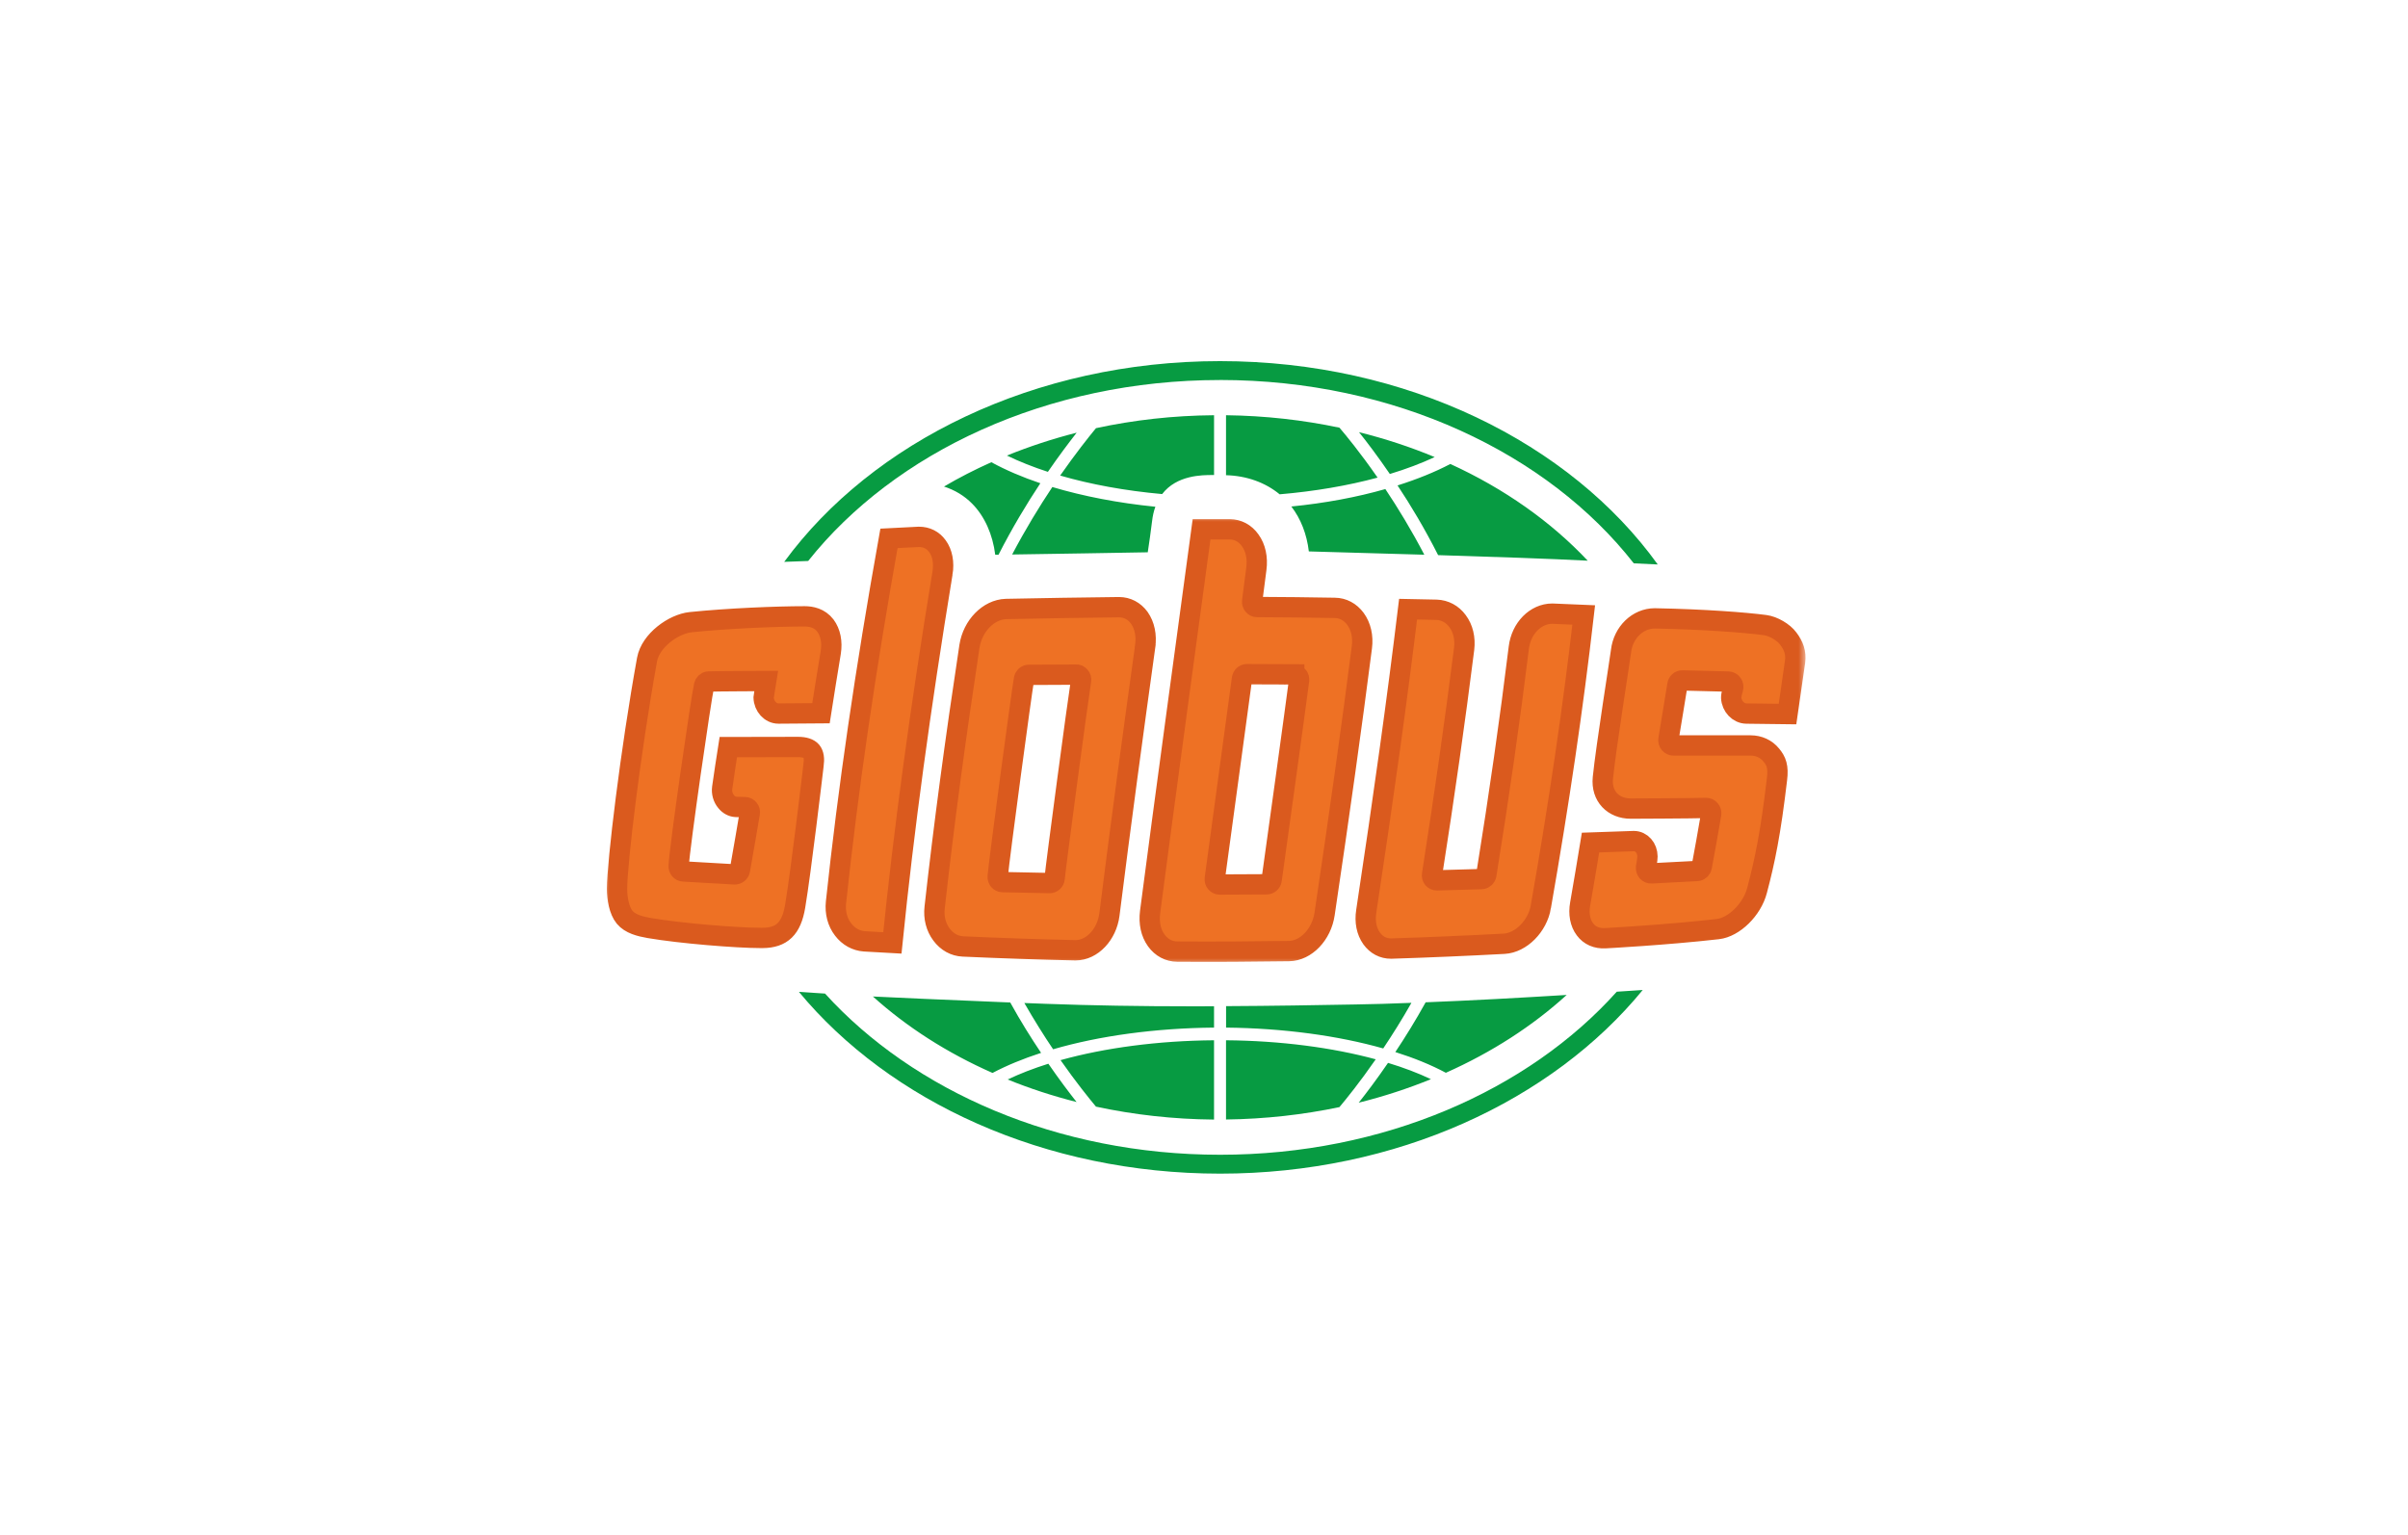 <svg width="160" height="102" viewBox="0 0 160 102" fill="none" xmlns="http://www.w3.org/2000/svg">
<path d="M71.539 28.755C69.931 29.165 68.377 29.678 66.904 30.276C67.729 30.674 68.644 31.04 69.627 31.359C70.356 30.299 71.021 29.42 71.539 28.755ZM95.329 30.378C93.736 29.714 92.052 29.16 90.299 28.721C90.829 29.378 91.546 30.33 92.349 31.501C93.432 31.173 94.431 30.795 95.327 30.378H95.329ZM91.534 31.742C90.359 30.046 89.396 28.887 89.001 28.424C86.591 27.915 84.067 27.628 81.463 27.596V31.582C82.828 31.617 84.072 32.064 85.027 32.852C87.358 32.653 89.563 32.275 91.534 31.742ZM70.441 31.605C72.468 32.194 74.769 32.616 77.219 32.836C78.186 31.57 79.884 31.57 80.557 31.57H80.668V27.596C77.953 27.616 75.328 27.915 72.823 28.456C72.326 29.057 71.458 30.149 70.442 31.607L70.441 31.605ZM76.263 36.703C76.354 36.109 76.47 35.294 76.549 34.641C76.59 34.283 76.664 33.959 76.769 33.678C74.3 33.431 71.978 32.981 69.923 32.368C69.067 33.651 68.139 35.167 67.252 36.852C69.911 36.816 74.415 36.737 76.263 36.705V36.703ZM93.783 66.648C92.481 66.701 91.218 66.74 90.035 66.757C87.467 66.804 84.521 66.853 81.467 66.868V68.294C85.277 68.334 88.898 68.827 91.909 69.679C92.509 68.78 93.15 67.767 93.783 66.648ZM85.803 33.661C86.433 34.481 86.828 35.493 86.966 36.647C87.643 36.668 88.655 36.695 89.757 36.727C91.166 36.767 92.859 36.811 94.639 36.867C93.778 35.218 92.882 33.748 92.05 32.503C90.155 33.045 88.041 33.44 85.802 33.662L85.803 33.661ZM95.557 36.894C99.185 37.005 103.036 37.133 105.496 37.263C103.059 34.671 99.956 32.476 96.368 30.836C95.332 31.378 94.158 31.852 92.86 32.262C93.736 33.58 94.673 35.146 95.557 36.894ZM90.28 73.284C91.949 72.87 93.549 72.344 95.079 71.723C94.227 71.316 93.267 70.955 92.228 70.639C91.478 71.731 90.802 72.627 90.28 73.284ZM66.128 36.87C66.199 36.87 66.275 36.867 66.347 36.867C67.258 35.078 68.227 33.473 69.126 32.117C67.92 31.71 66.825 31.241 65.87 30.719C64.774 31.209 63.723 31.747 62.724 32.336C63.436 32.564 64.074 32.945 64.596 33.475C65.427 34.315 65.961 35.522 66.129 36.872L66.128 36.87ZM92.713 69.919C93.964 70.314 95.094 70.774 96.07 71.297C99.121 69.939 101.836 68.184 104.099 66.124C101.092 66.308 97.818 66.493 94.728 66.613C94.052 67.831 93.367 68.938 92.713 69.919ZM69.469 66.713C68.991 66.692 68.526 66.672 68.063 66.66C68.713 67.791 69.361 68.827 69.975 69.735C73.05 68.839 76.769 68.329 80.667 68.294V66.876C80.228 66.88 79.786 66.88 79.349 66.88C75.724 66.88 72.496 66.824 69.469 66.713ZM81.463 69.134V74.402C84.067 74.37 86.588 74.083 88.998 73.579C89.463 73.025 90.351 71.93 91.411 70.401C88.527 69.62 85.091 69.166 81.463 69.136V69.134ZM67.123 66.625C62.739 66.449 59.29 66.291 58.001 66.227C60.247 68.253 62.935 69.978 65.949 71.308C66.889 70.81 67.975 70.364 69.175 69.973C68.514 68.989 67.81 67.867 67.125 66.623L67.123 66.625ZM66.953 71.743C68.414 72.337 69.943 72.838 71.533 73.24C71.031 72.602 70.382 71.743 69.658 70.695C68.674 71.005 67.766 71.356 66.955 71.743H66.953ZM72.822 73.547C75.326 74.085 77.952 74.384 80.667 74.407V69.136C76.948 69.165 73.411 69.637 70.468 70.457C71.507 71.942 72.375 73.01 72.822 73.547Z" fill="#079B42"/>
<path d="M81.069 25.254C92.661 25.254 102.838 30.127 108.557 37.439C109.107 37.468 109.64 37.491 110.15 37.515C104.337 29.439 93.481 24 81.069 24C68.743 24 57.949 29.368 52.107 37.341C52.681 37.317 53.217 37.3 53.7 37.282C59.439 30.063 69.557 25.256 81.069 25.256V25.254ZM81.069 76.745C70.272 76.745 60.704 72.516 54.819 66.033C54.225 65.992 53.648 65.957 53.086 65.921C59.111 73.196 69.4 78 81.069 78C92.8 78 103.142 73.138 109.151 65.795C108.601 65.83 108.024 65.874 107.426 65.909C101.557 72.46 91.932 76.745 81.069 76.745Z" fill="#079B42"/>
<mask id="path-3-outside-1" maskUnits="userSpaceOnUse" x="40" y="34.178" width="80" height="30" fill="black">
<rect fill="white" x="40" y="34.178" width="80" height="30"/>
<path d="M62.623 38.097C61.145 47.113 60.055 55.149 59.294 62.666C58.673 62.631 58.055 62.599 57.443 62.563C56.886 62.523 56.383 62.249 56.022 61.775C55.644 61.289 55.477 60.651 55.547 59.975C56.344 52.472 57.498 44.551 59.068 35.778C59.697 35.743 61.059 35.679 61.059 35.679C61.565 35.679 61.99 35.89 62.285 36.296C62.62 36.75 62.739 37.388 62.625 38.097H62.623ZM119.274 43.974C119.11 45.154 118.94 46.323 118.773 47.456C117.856 47.444 116.949 47.432 116.037 47.423C115.508 47.415 115.057 46.941 115.03 46.372C115.022 46.17 115.158 45.743 115.158 45.743C115.182 45.643 115.17 45.528 115.103 45.444C115.044 45.348 114.944 45.301 114.839 45.297C114.839 45.297 112.502 45.238 111.793 45.221C111.615 45.213 111.475 45.349 111.454 45.523C111.407 45.866 110.921 48.741 110.86 49.14C110.845 49.239 110.872 49.347 110.94 49.423C111.004 49.502 111.095 49.543 111.191 49.543H116.316C116.869 49.543 117.359 49.769 117.694 50.181C118.022 50.576 118.177 50.949 118.072 51.789C117.651 55.373 117.268 57.212 116.746 59.183C116.415 60.454 115.217 61.625 114.142 61.748C110.67 62.143 106.652 62.354 106.652 62.354C106.09 62.383 105.621 62.178 105.314 61.765C104.991 61.338 104.875 60.737 104.995 60.076C105.234 58.706 105.46 57.356 105.683 55.997C106.632 55.965 107.583 55.933 108.559 55.898C109.068 55.898 109.463 56.352 109.466 56.922C109.466 57.145 109.37 57.643 109.37 57.643C109.362 57.745 109.391 57.853 109.458 57.933C109.522 58.004 109.625 58.053 109.725 58.044C110.735 57.992 111.743 57.941 112.764 57.886C112.916 57.877 113.047 57.757 113.074 57.602C113.189 56.99 113.548 55.025 113.699 54.102C113.714 53.994 113.687 53.888 113.619 53.816C113.552 53.736 113.456 53.692 113.353 53.696C112.453 53.724 108.354 53.739 108.354 53.739C107.207 53.739 106.38 52.923 106.503 51.701C106.714 49.622 107.663 43.693 107.71 43.267C107.857 42.032 108.82 41.097 109.956 41.097C113.265 41.161 115.929 41.367 117.279 41.543C117.829 41.614 118.515 42.02 118.82 42.439C119.174 42.904 119.353 43.37 119.274 43.976V43.974ZM102.386 60.253C102.163 61.556 101.065 62.658 99.944 62.722C97.484 62.853 94.983 62.961 92.501 63.041L92.437 63.044C91.903 63.044 91.456 62.804 91.139 62.367C90.8 61.893 90.673 61.252 90.781 60.567C91.947 52.854 92.837 46.455 93.561 40.485C94.19 40.496 94.814 40.513 95.449 40.525C96.002 40.545 96.504 40.809 96.846 41.278C97.212 41.764 97.368 42.417 97.285 43.117C96.687 47.872 95.99 52.778 95.154 58.118C95.133 58.218 95.162 58.321 95.224 58.394C95.289 58.469 95.383 58.508 95.476 58.508C96.472 58.485 97.464 58.456 98.446 58.424C98.601 58.415 98.733 58.296 98.76 58.137C99.624 52.773 100.329 47.835 100.918 43.041C101.076 41.75 102.037 40.783 103.14 40.783L105.231 40.871C104.526 47 103.594 53.343 102.384 60.253H102.386ZM47.097 45.292C46.945 45.295 46.818 45.404 46.783 45.555C46.592 46.352 45.149 56.331 45.094 57.553C45.085 57.744 45.225 57.911 45.408 57.916C45.833 57.94 48.187 58.08 48.813 58.112C48.983 58.115 49.132 57.997 49.164 57.828C49.328 56.861 49.753 54.502 49.82 54.036C49.84 53.937 49.812 53.841 49.749 53.767C49.69 53.691 49.603 53.643 49.506 53.643L48.882 53.628C48.654 53.613 48.42 53.493 48.249 53.277C48.038 53.026 47.942 52.683 47.986 52.361C48.118 51.424 48.249 50.572 48.393 49.653L53.028 49.644C53.455 49.644 53.757 49.744 53.916 49.931C54.068 50.122 54.118 50.425 54.056 50.847C53.992 51.38 53.231 57.86 52.834 60.23C52.583 61.711 51.958 62.324 50.672 62.335H50.558C48.961 62.335 45.222 62.033 43.151 61.679C42.51 61.568 41.877 61.404 41.506 60.962C41.132 60.511 41 59.691 41 59.07C41 57.374 41.896 49.875 42.995 43.826C43.226 42.572 44.743 41.468 45.894 41.349C48.386 41.094 51.592 40.962 53.472 40.962C53.882 40.962 54.456 41.065 54.846 41.58C55.18 42.03 55.311 42.66 55.2 43.36C54.977 44.71 54.758 46.06 54.55 47.401L51.727 47.422C51.197 47.422 50.755 46.939 50.74 46.355C50.748 46.259 50.91 45.26 50.91 45.26C50.91 45.26 47.681 45.272 47.1 45.292H47.097ZM71.504 44.835C70.453 44.843 69.401 44.847 68.353 44.85C68.198 44.853 68.067 44.973 68.04 45.125C67.881 46.013 66.411 56.936 66.291 58.258C66.283 58.346 66.315 58.437 66.371 58.51C66.43 58.581 66.518 58.625 66.605 58.625C67.648 58.648 68.693 58.672 69.744 58.689H69.747C69.914 58.689 70.058 58.554 70.075 58.382C70.154 57.509 71.615 46.566 71.831 45.225C71.847 45.125 71.823 45.026 71.755 44.955C71.691 44.875 71.6 44.823 71.504 44.835ZM76.092 42.952C75.308 48.606 74.479 54.679 73.715 60.785C73.544 62.111 72.56 63.154 71.472 63.154H71.428C69.015 63.102 66.511 63.014 63.993 62.902C63.431 62.879 62.922 62.6 62.559 62.109C62.189 61.615 62.026 60.979 62.102 60.317C62.707 54.877 63.467 49.207 64.415 42.958C64.626 41.588 65.689 40.51 66.84 40.473C69.329 40.426 71.853 40.377 74.354 40.353C74.892 40.353 75.37 40.604 75.701 41.058C76.052 41.556 76.195 42.224 76.091 42.95L76.092 42.952ZM90.491 43.011C89.818 48.267 89.03 53.901 88.014 60.739C87.811 62.109 86.775 63.193 85.648 63.208C83.227 63.243 80.706 63.26 78.225 63.243C77.668 63.24 77.174 62.977 76.828 62.499C76.47 62.001 76.327 61.345 76.418 60.619C77.159 54.85 79.475 37.881 79.838 35.178H81.71C82.251 35.181 82.734 35.436 83.068 35.907C83.431 36.404 83.574 37.081 83.478 37.807C83.478 37.807 83.279 39.344 83.2 39.956C83.188 40.048 83.215 40.144 83.279 40.223C83.338 40.299 83.426 40.343 83.522 40.343C85.242 40.351 86.963 40.367 88.682 40.399C89.232 40.402 89.718 40.665 90.064 41.131C90.43 41.632 90.582 42.297 90.491 43.011ZM85.996 44.818C85.996 44.818 83.75 44.806 82.845 44.806C82.687 44.806 82.547 44.934 82.523 45.102C82.447 45.702 80.716 58.402 80.716 58.402C80.707 58.498 80.731 58.598 80.795 58.665C80.854 58.741 80.947 58.785 81.041 58.785C82.081 58.785 83.129 58.777 84.172 58.77C84.33 58.766 84.467 58.642 84.494 58.486C84.609 57.702 86.154 46.512 86.318 45.206C86.326 45.107 86.306 45.004 86.239 44.94C86.171 44.86 86.087 44.82 85.996 44.82V44.818Z"/>
</mask>
<path d="M62.623 38.097C61.145 47.113 60.055 55.149 59.294 62.666C58.673 62.631 58.055 62.599 57.443 62.563C56.886 62.523 56.383 62.249 56.022 61.775C55.644 61.289 55.477 60.651 55.547 59.975C56.344 52.472 57.498 44.551 59.068 35.778C59.697 35.743 61.059 35.679 61.059 35.679C61.565 35.679 61.99 35.89 62.285 36.296C62.62 36.75 62.739 37.388 62.625 38.097H62.623ZM119.274 43.974C119.11 45.154 118.94 46.323 118.773 47.456C117.856 47.444 116.949 47.432 116.037 47.423C115.508 47.415 115.057 46.941 115.03 46.372C115.022 46.17 115.158 45.743 115.158 45.743C115.182 45.643 115.17 45.528 115.103 45.444C115.044 45.348 114.944 45.301 114.839 45.297C114.839 45.297 112.502 45.238 111.793 45.221C111.615 45.213 111.475 45.349 111.454 45.523C111.407 45.866 110.921 48.741 110.86 49.14C110.845 49.239 110.872 49.347 110.94 49.423C111.004 49.502 111.095 49.543 111.191 49.543H116.316C116.869 49.543 117.359 49.769 117.694 50.181C118.022 50.576 118.177 50.949 118.072 51.789C117.651 55.373 117.268 57.212 116.746 59.183C116.415 60.454 115.217 61.625 114.142 61.748C110.67 62.143 106.652 62.354 106.652 62.354C106.09 62.383 105.621 62.178 105.314 61.765C104.991 61.338 104.875 60.737 104.995 60.076C105.234 58.706 105.46 57.356 105.683 55.997C106.632 55.965 107.583 55.933 108.559 55.898C109.068 55.898 109.463 56.352 109.466 56.922C109.466 57.145 109.37 57.643 109.37 57.643C109.362 57.745 109.391 57.853 109.458 57.933C109.522 58.004 109.625 58.053 109.725 58.044C110.735 57.992 111.743 57.941 112.764 57.886C112.916 57.877 113.047 57.757 113.074 57.602C113.189 56.99 113.548 55.025 113.699 54.102C113.714 53.994 113.687 53.888 113.619 53.816C113.552 53.736 113.456 53.692 113.353 53.696C112.453 53.724 108.354 53.739 108.354 53.739C107.207 53.739 106.38 52.923 106.503 51.701C106.714 49.622 107.663 43.693 107.71 43.267C107.857 42.032 108.82 41.097 109.956 41.097C113.265 41.161 115.929 41.367 117.279 41.543C117.829 41.614 118.515 42.02 118.82 42.439C119.174 42.904 119.353 43.37 119.274 43.976V43.974ZM102.386 60.253C102.163 61.556 101.065 62.658 99.944 62.722C97.484 62.853 94.983 62.961 92.501 63.041L92.437 63.044C91.903 63.044 91.456 62.804 91.139 62.367C90.8 61.893 90.673 61.252 90.781 60.567C91.947 52.854 92.837 46.455 93.561 40.485C94.19 40.496 94.814 40.513 95.449 40.525C96.002 40.545 96.504 40.809 96.846 41.278C97.212 41.764 97.368 42.417 97.285 43.117C96.687 47.872 95.99 52.778 95.154 58.118C95.133 58.218 95.162 58.321 95.224 58.394C95.289 58.469 95.383 58.508 95.476 58.508C96.472 58.485 97.464 58.456 98.446 58.424C98.601 58.415 98.733 58.296 98.76 58.137C99.624 52.773 100.329 47.835 100.918 43.041C101.076 41.75 102.037 40.783 103.14 40.783L105.231 40.871C104.526 47 103.594 53.343 102.384 60.253H102.386ZM47.097 45.292C46.945 45.295 46.818 45.404 46.783 45.555C46.592 46.352 45.149 56.331 45.094 57.553C45.085 57.744 45.225 57.911 45.408 57.916C45.833 57.94 48.187 58.08 48.813 58.112C48.983 58.115 49.132 57.997 49.164 57.828C49.328 56.861 49.753 54.502 49.82 54.036C49.84 53.937 49.812 53.841 49.749 53.767C49.69 53.691 49.603 53.643 49.506 53.643L48.882 53.628C48.654 53.613 48.42 53.493 48.249 53.277C48.038 53.026 47.942 52.683 47.986 52.361C48.118 51.424 48.249 50.572 48.393 49.653L53.028 49.644C53.455 49.644 53.757 49.744 53.916 49.931C54.068 50.122 54.118 50.425 54.056 50.847C53.992 51.38 53.231 57.86 52.834 60.23C52.583 61.711 51.958 62.324 50.672 62.335H50.558C48.961 62.335 45.222 62.033 43.151 61.679C42.51 61.568 41.877 61.404 41.506 60.962C41.132 60.511 41 59.691 41 59.07C41 57.374 41.896 49.875 42.995 43.826C43.226 42.572 44.743 41.468 45.894 41.349C48.386 41.094 51.592 40.962 53.472 40.962C53.882 40.962 54.456 41.065 54.846 41.58C55.18 42.03 55.311 42.66 55.2 43.36C54.977 44.71 54.758 46.06 54.55 47.401L51.727 47.422C51.197 47.422 50.755 46.939 50.74 46.355C50.748 46.259 50.91 45.26 50.91 45.26C50.91 45.26 47.681 45.272 47.1 45.292H47.097ZM71.504 44.835C70.453 44.843 69.401 44.847 68.353 44.85C68.198 44.853 68.067 44.973 68.04 45.125C67.881 46.013 66.411 56.936 66.291 58.258C66.283 58.346 66.315 58.437 66.371 58.51C66.43 58.581 66.518 58.625 66.605 58.625C67.648 58.648 68.693 58.672 69.744 58.689H69.747C69.914 58.689 70.058 58.554 70.075 58.382C70.154 57.509 71.615 46.566 71.831 45.225C71.847 45.125 71.823 45.026 71.755 44.955C71.691 44.875 71.6 44.823 71.504 44.835ZM76.092 42.952C75.308 48.606 74.479 54.679 73.715 60.785C73.544 62.111 72.56 63.154 71.472 63.154H71.428C69.015 63.102 66.511 63.014 63.993 62.902C63.431 62.879 62.922 62.6 62.559 62.109C62.189 61.615 62.026 60.979 62.102 60.317C62.707 54.877 63.467 49.207 64.415 42.958C64.626 41.588 65.689 40.51 66.84 40.473C69.329 40.426 71.853 40.377 74.354 40.353C74.892 40.353 75.37 40.604 75.701 41.058C76.052 41.556 76.195 42.224 76.091 42.95L76.092 42.952ZM90.491 43.011C89.818 48.267 89.03 53.901 88.014 60.739C87.811 62.109 86.775 63.193 85.648 63.208C83.227 63.243 80.706 63.26 78.225 63.243C77.668 63.24 77.174 62.977 76.828 62.499C76.47 62.001 76.327 61.345 76.418 60.619C77.159 54.85 79.475 37.881 79.838 35.178H81.71C82.251 35.181 82.734 35.436 83.068 35.907C83.431 36.404 83.574 37.081 83.478 37.807C83.478 37.807 83.279 39.344 83.2 39.956C83.188 40.048 83.215 40.144 83.279 40.223C83.338 40.299 83.426 40.343 83.522 40.343C85.242 40.351 86.963 40.367 88.682 40.399C89.232 40.402 89.718 40.665 90.064 41.131C90.43 41.632 90.582 42.297 90.491 43.011ZM85.996 44.818C85.996 44.818 83.75 44.806 82.845 44.806C82.687 44.806 82.547 44.934 82.523 45.102C82.447 45.702 80.716 58.402 80.716 58.402C80.707 58.498 80.731 58.598 80.795 58.665C80.854 58.741 80.947 58.785 81.041 58.785C82.081 58.785 83.129 58.777 84.172 58.77C84.33 58.766 84.467 58.642 84.494 58.486C84.609 57.702 86.154 46.512 86.318 45.206C86.326 45.107 86.306 45.004 86.239 44.94C86.171 44.86 86.087 44.82 85.996 44.82V44.818Z" fill="#EE7124"/>
<path d="M62.623 38.097C61.145 47.113 60.055 55.149 59.294 62.666C58.673 62.631 58.055 62.599 57.443 62.563C56.886 62.523 56.383 62.249 56.022 61.775C55.644 61.289 55.477 60.651 55.547 59.975C56.344 52.472 57.498 44.551 59.068 35.778C59.697 35.743 61.059 35.679 61.059 35.679C61.565 35.679 61.99 35.89 62.285 36.296C62.62 36.75 62.739 37.388 62.625 38.097H62.623ZM119.274 43.974C119.11 45.154 118.94 46.323 118.773 47.456C117.856 47.444 116.949 47.432 116.037 47.423C115.508 47.415 115.057 46.941 115.03 46.372C115.022 46.17 115.158 45.743 115.158 45.743C115.182 45.643 115.17 45.528 115.103 45.444C115.044 45.348 114.944 45.301 114.839 45.297C114.839 45.297 112.502 45.238 111.793 45.221C111.615 45.213 111.475 45.349 111.454 45.523C111.407 45.866 110.921 48.741 110.86 49.14C110.845 49.239 110.872 49.347 110.94 49.423C111.004 49.502 111.095 49.543 111.191 49.543H116.316C116.869 49.543 117.359 49.769 117.694 50.181C118.022 50.576 118.177 50.949 118.072 51.789C117.651 55.373 117.268 57.212 116.746 59.183C116.415 60.454 115.217 61.625 114.142 61.748C110.67 62.143 106.652 62.354 106.652 62.354C106.09 62.383 105.621 62.178 105.314 61.765C104.991 61.338 104.875 60.737 104.995 60.076C105.234 58.706 105.46 57.356 105.683 55.997C106.632 55.965 107.583 55.933 108.559 55.898C109.068 55.898 109.463 56.352 109.466 56.922C109.466 57.145 109.37 57.643 109.37 57.643C109.362 57.745 109.391 57.853 109.458 57.933C109.522 58.004 109.625 58.053 109.725 58.044C110.735 57.992 111.743 57.941 112.764 57.886C112.916 57.877 113.047 57.757 113.074 57.602C113.189 56.99 113.548 55.025 113.699 54.102C113.714 53.994 113.687 53.888 113.619 53.816C113.552 53.736 113.456 53.692 113.353 53.696C112.453 53.724 108.354 53.739 108.354 53.739C107.207 53.739 106.38 52.923 106.503 51.701C106.714 49.622 107.663 43.693 107.71 43.267C107.857 42.032 108.82 41.097 109.956 41.097C113.265 41.161 115.929 41.367 117.279 41.543C117.829 41.614 118.515 42.02 118.82 42.439C119.174 42.904 119.353 43.37 119.274 43.976V43.974ZM102.386 60.253C102.163 61.556 101.065 62.658 99.944 62.722C97.484 62.853 94.983 62.961 92.501 63.041L92.437 63.044C91.903 63.044 91.456 62.804 91.139 62.367C90.8 61.893 90.673 61.252 90.781 60.567C91.947 52.854 92.837 46.455 93.561 40.485C94.19 40.496 94.814 40.513 95.449 40.525C96.002 40.545 96.504 40.809 96.846 41.278C97.212 41.764 97.368 42.417 97.285 43.117C96.687 47.872 95.99 52.778 95.154 58.118C95.133 58.218 95.162 58.321 95.224 58.394C95.289 58.469 95.383 58.508 95.476 58.508C96.472 58.485 97.464 58.456 98.446 58.424C98.601 58.415 98.733 58.296 98.76 58.137C99.624 52.773 100.329 47.835 100.918 43.041C101.076 41.75 102.037 40.783 103.14 40.783L105.231 40.871C104.526 47 103.594 53.343 102.384 60.253H102.386ZM47.097 45.292C46.945 45.295 46.818 45.404 46.783 45.555C46.592 46.352 45.149 56.331 45.094 57.553C45.085 57.744 45.225 57.911 45.408 57.916C45.833 57.94 48.187 58.08 48.813 58.112C48.983 58.115 49.132 57.997 49.164 57.828C49.328 56.861 49.753 54.502 49.82 54.036C49.84 53.937 49.812 53.841 49.749 53.767C49.69 53.691 49.603 53.643 49.506 53.643L48.882 53.628C48.654 53.613 48.42 53.493 48.249 53.277C48.038 53.026 47.942 52.683 47.986 52.361C48.118 51.424 48.249 50.572 48.393 49.653L53.028 49.644C53.455 49.644 53.757 49.744 53.916 49.931C54.068 50.122 54.118 50.425 54.056 50.847C53.992 51.38 53.231 57.86 52.834 60.23C52.583 61.711 51.958 62.324 50.672 62.335H50.558C48.961 62.335 45.222 62.033 43.151 61.679C42.51 61.568 41.877 61.404 41.506 60.962C41.132 60.511 41 59.691 41 59.07C41 57.374 41.896 49.875 42.995 43.826C43.226 42.572 44.743 41.468 45.894 41.349C48.386 41.094 51.592 40.962 53.472 40.962C53.882 40.962 54.456 41.065 54.846 41.58C55.18 42.03 55.311 42.66 55.2 43.36C54.977 44.71 54.758 46.06 54.55 47.401L51.727 47.422C51.197 47.422 50.755 46.939 50.74 46.355C50.748 46.259 50.91 45.26 50.91 45.26C50.91 45.26 47.681 45.272 47.1 45.292H47.097ZM71.504 44.835C70.453 44.843 69.401 44.847 68.353 44.85C68.198 44.853 68.067 44.973 68.04 45.125C67.881 46.013 66.411 56.936 66.291 58.258C66.283 58.346 66.315 58.437 66.371 58.51C66.43 58.581 66.518 58.625 66.605 58.625C67.648 58.648 68.693 58.672 69.744 58.689H69.747C69.914 58.689 70.058 58.554 70.075 58.382C70.154 57.509 71.615 46.566 71.831 45.225C71.847 45.125 71.823 45.026 71.755 44.955C71.691 44.875 71.6 44.823 71.504 44.835ZM76.092 42.952C75.308 48.606 74.479 54.679 73.715 60.785C73.544 62.111 72.56 63.154 71.472 63.154H71.428C69.015 63.102 66.511 63.014 63.993 62.902C63.431 62.879 62.922 62.6 62.559 62.109C62.189 61.615 62.026 60.979 62.102 60.317C62.707 54.877 63.467 49.207 64.415 42.958C64.626 41.588 65.689 40.51 66.84 40.473C69.329 40.426 71.853 40.377 74.354 40.353C74.892 40.353 75.37 40.604 75.701 41.058C76.052 41.556 76.195 42.224 76.091 42.95L76.092 42.952ZM90.491 43.011C89.818 48.267 89.03 53.901 88.014 60.739C87.811 62.109 86.775 63.193 85.648 63.208C83.227 63.243 80.706 63.26 78.225 63.243C77.668 63.24 77.174 62.977 76.828 62.499C76.47 62.001 76.327 61.345 76.418 60.619C77.159 54.85 79.475 37.881 79.838 35.178H81.71C82.251 35.181 82.734 35.436 83.068 35.907C83.431 36.404 83.574 37.081 83.478 37.807C83.478 37.807 83.279 39.344 83.2 39.956C83.188 40.048 83.215 40.144 83.279 40.223C83.338 40.299 83.426 40.343 83.522 40.343C85.242 40.351 86.963 40.367 88.682 40.399C89.232 40.402 89.718 40.665 90.064 41.131C90.43 41.632 90.582 42.297 90.491 43.011ZM85.996 44.818C85.996 44.818 83.75 44.806 82.845 44.806C82.687 44.806 82.547 44.934 82.523 45.102C82.447 45.702 80.716 58.402 80.716 58.402C80.707 58.498 80.731 58.598 80.795 58.665C80.854 58.741 80.947 58.785 81.041 58.785C82.081 58.785 83.129 58.777 84.172 58.77C84.33 58.766 84.467 58.642 84.494 58.486C84.609 57.702 86.154 46.512 86.318 45.206C86.326 45.107 86.306 45.004 86.239 44.94C86.171 44.86 86.087 44.82 85.996 44.82V44.818Z" stroke="#DA5A1E" stroke-width="1.35" mask="url(#path-3-outside-1)"/>
</svg>

